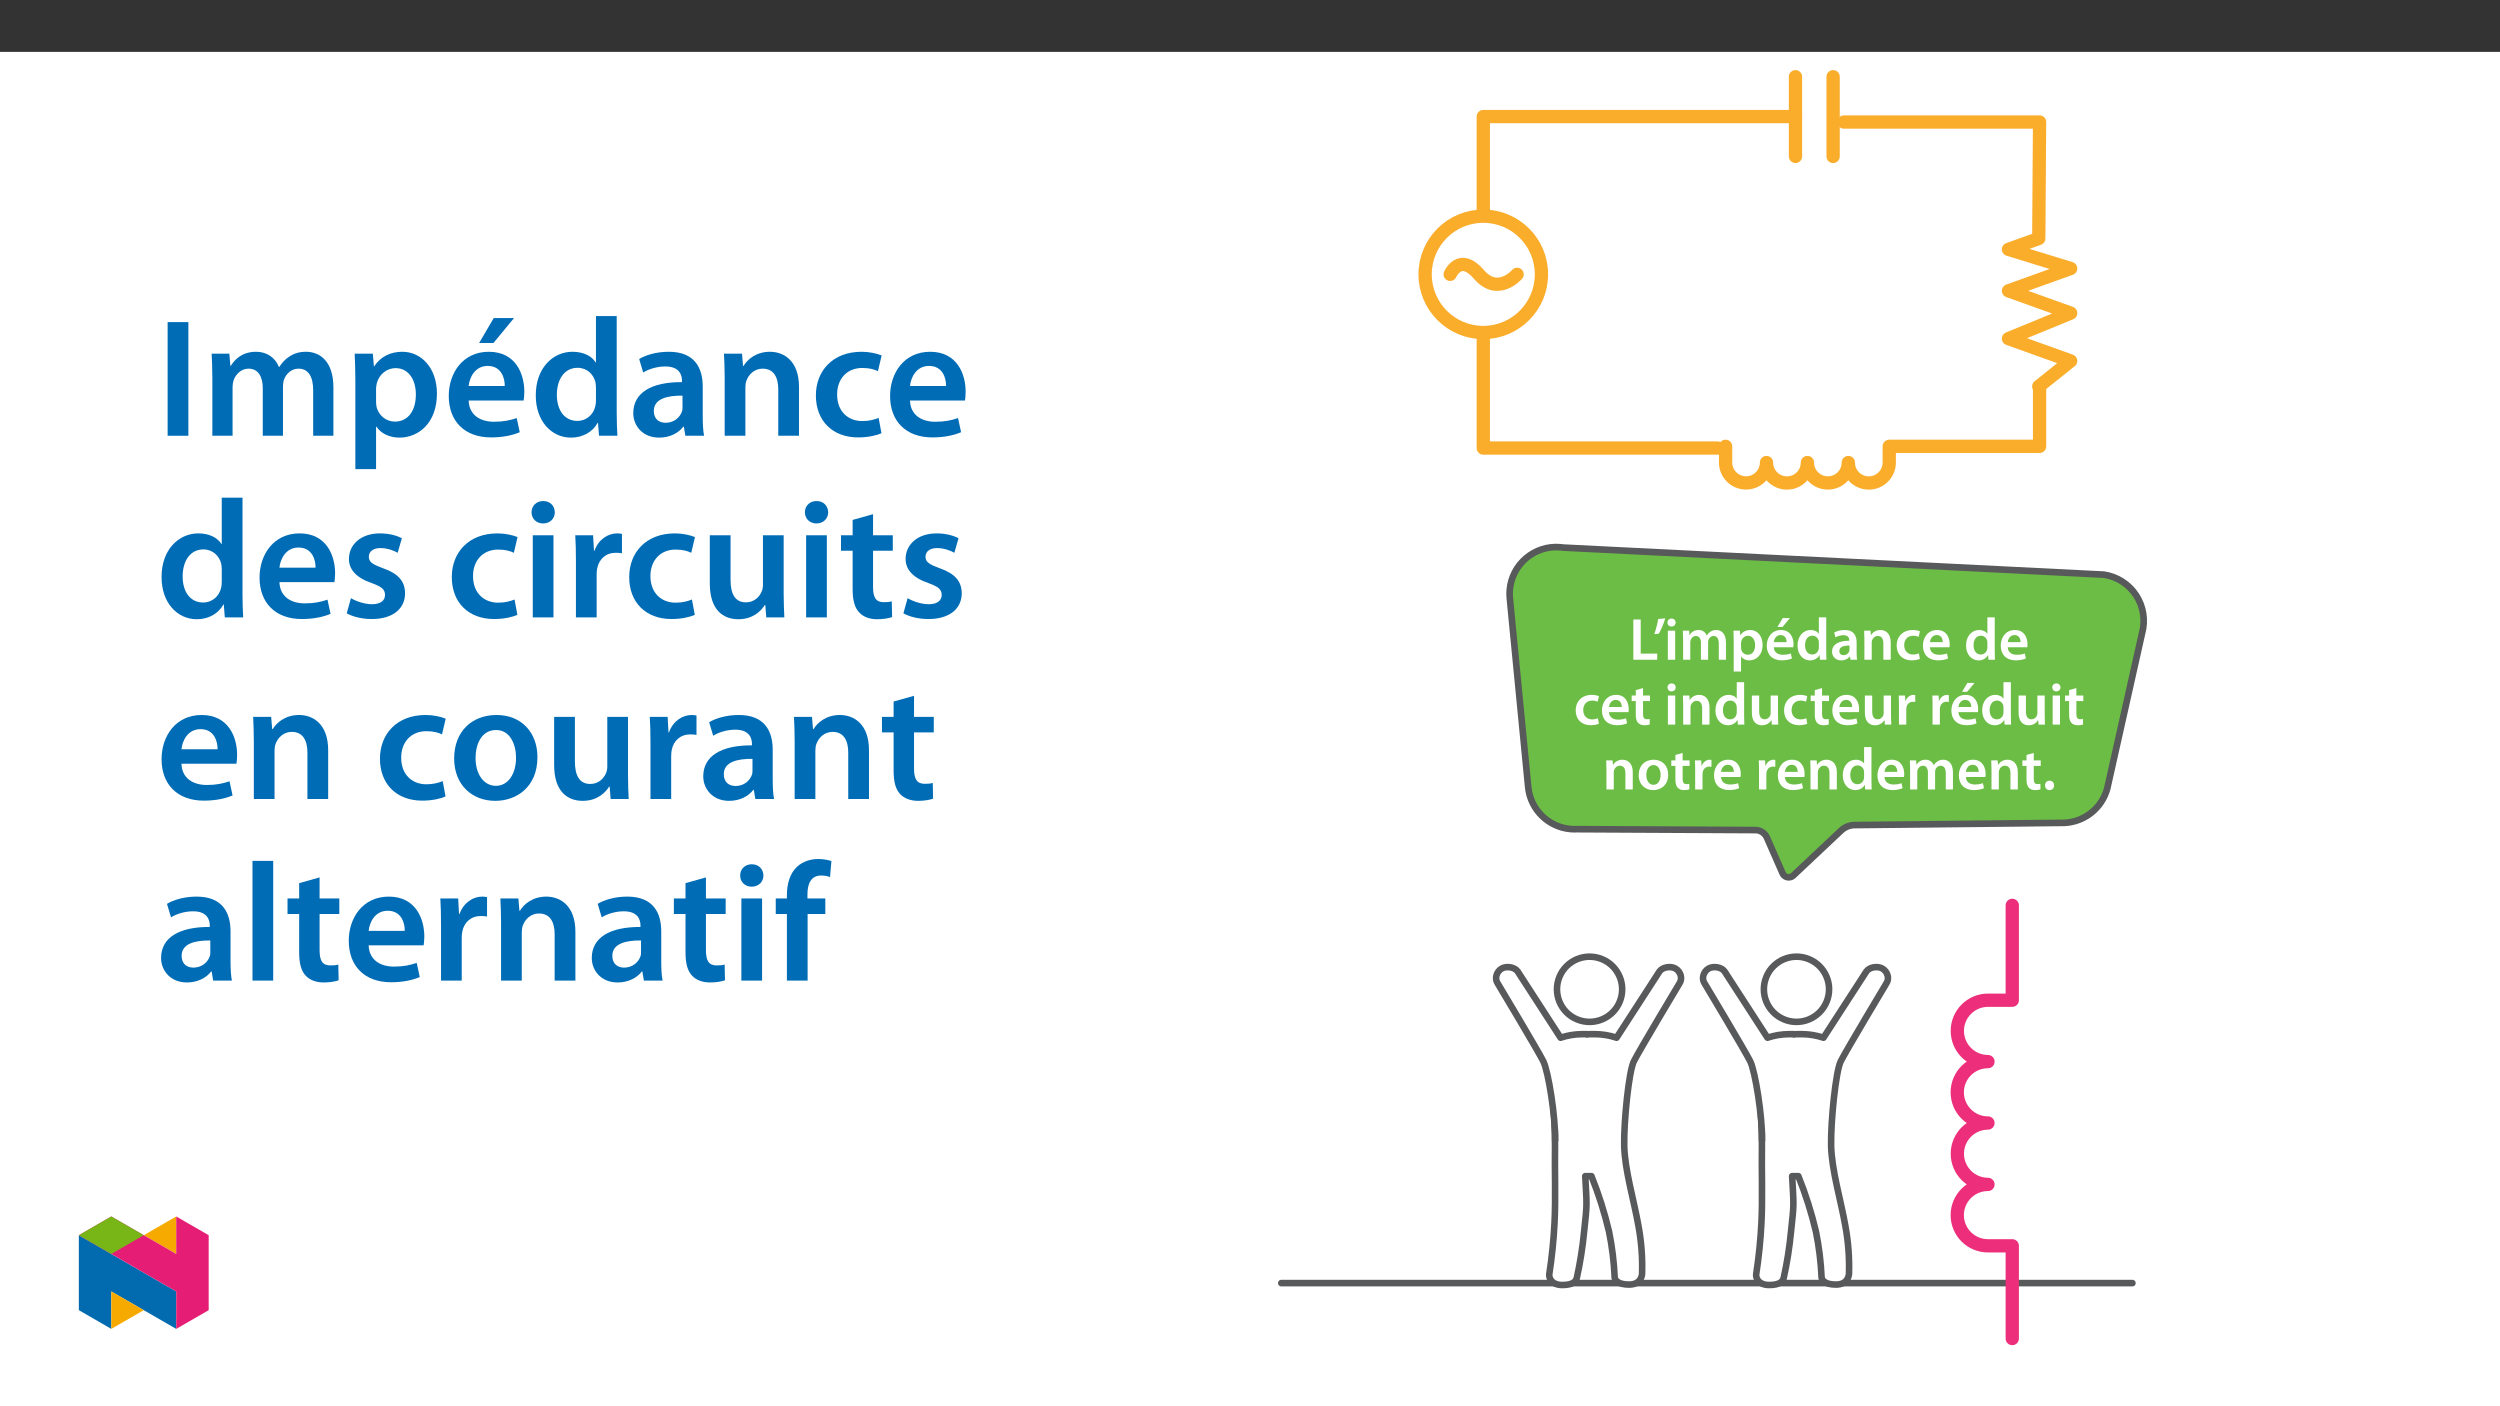 ﻿<?xml version="1.0" encoding="utf-8"?>
<svg xmlns="http://www.w3.org/2000/svg" xmlns:xlink="http://www.w3.org/1999/xlink" viewBox="0 0 960 540" version="1.1">
  <rect x="0" y="0" width="960" height="540" fill="#333333" stroke="none"/>
  <defs>
    <g>
      <symbol overflow="visible" id="glyph0-0">
        <path style="stroke:none;" d="M 0 0 L 11.453 0 L 11.453 -16.047 L 0 -16.047 Z M 5.734 -9.047 L 1.828 -14.906 L 9.625 -14.906 Z M 6.422 -8.016 L 10.312 -13.875 L 10.312 -2.172 Z M 1.828 -1.141 L 5.734 -6.984 L 9.625 -1.141 Z M 1.141 -13.875 L 5.047 -8.016 L 1.141 -2.172 Z M 1.141 -13.875 " />
      </symbol>
      <symbol overflow="visible" id="glyph0-1">
        <path style="stroke:none;" d="M 1.625 0 L 10.797 0 L 10.797 -2.359 L 4.453 -2.359 L 4.453 -15.453 L 1.625 -15.453 Z M 1.625 0 " />
      </symbol>
      <symbol overflow="visible" id="glyph0-2">
        <path style="stroke:none;" d="M 2.156 -15.656 C 1.875 -13.797 1.266 -11.531 0.672 -9.828 L 2.406 -10.016 C 3.25 -11.438 4.266 -13.781 4.875 -15.891 Z M 2.156 -15.656 " />
      </symbol>
      <symbol overflow="visible" id="glyph0-3">
        <path style="stroke:none;" d="M 4.328 0 L 4.328 -11.156 L 1.516 -11.156 L 1.516 0 Z M 2.938 -15.812 C 2 -15.812 1.359 -15.156 1.359 -14.281 C 1.359 -13.453 1.969 -12.766 2.906 -12.766 C 3.891 -12.766 4.516 -13.453 4.516 -14.281 C 4.5 -15.156 3.891 -15.812 2.938 -15.812 Z M 2.938 -15.812 " />
      </symbol>
      <symbol overflow="visible" id="glyph0-4">
        <path style="stroke:none;" d="M 1.516 0 L 4.266 0 L 4.266 -6.594 C 4.266 -6.922 4.312 -7.25 4.406 -7.547 C 4.672 -8.297 5.391 -9.125 6.438 -9.125 C 7.75 -9.125 8.359 -8.016 8.359 -6.469 L 8.359 0 L 11.109 0 L 11.109 -6.688 C 11.109 -7.016 11.156 -7.375 11.25 -7.641 C 11.547 -8.438 12.266 -9.125 13.219 -9.125 C 14.578 -9.125 15.219 -8.016 15.219 -6.172 L 15.219 0 L 17.969 0 L 17.969 -6.578 C 17.969 -10.156 16.094 -11.422 14.25 -11.422 C 13.312 -11.422 12.609 -11.188 11.969 -10.75 C 11.453 -10.422 11 -9.969 10.609 -9.359 L 10.562 -9.359 C 10.078 -10.594 8.938 -11.422 7.469 -11.422 C 5.562 -11.422 4.562 -10.391 4.031 -9.516 L 3.969 -9.516 L 3.828 -11.156 L 1.422 -11.156 C 1.469 -10.203 1.516 -9.125 1.516 -7.844 Z M 1.516 0 " />
      </symbol>
      <symbol overflow="visible" id="glyph0-5">
        <path style="stroke:none;" d="M 1.516 4.531 L 4.328 4.531 L 4.328 -1.234 L 4.375 -1.234 C 4.953 -0.344 6.125 0.25 7.516 0.25 C 10.062 0.25 12.609 -1.703 12.609 -5.734 C 12.609 -9.219 10.469 -11.422 7.906 -11.422 C 6.219 -11.422 4.906 -10.703 4.078 -9.438 L 4.031 -9.438 L 3.891 -11.156 L 1.422 -11.156 C 1.469 -10.109 1.516 -8.922 1.516 -7.453 Z M 4.328 -6.391 C 4.328 -6.625 4.375 -6.875 4.422 -7.109 C 4.719 -8.344 5.797 -9.188 6.969 -9.188 C 8.781 -9.188 9.734 -7.594 9.734 -5.609 C 9.734 -3.422 8.688 -1.922 6.906 -1.922 C 5.688 -1.922 4.703 -2.75 4.406 -3.891 C 4.359 -4.156 4.328 -4.406 4.328 -4.672 Z M 4.328 -6.391 " />
      </symbol>
      <symbol overflow="visible" id="glyph0-6">
        <path style="stroke:none;" d="M 10.984 -4.797 C 11.031 -5.047 11.078 -5.453 11.078 -5.984 C 11.078 -8.438 9.875 -11.422 6.25 -11.422 C 2.688 -11.422 0.797 -8.5 0.797 -5.406 C 0.797 -2 2.938 0.234 6.562 0.234 C 8.156 0.234 9.484 -0.062 10.453 -0.484 L 10.047 -2.406 C 9.172 -2.109 8.25 -1.906 6.938 -1.906 C 5.141 -1.906 3.578 -2.781 3.5 -4.797 Z M 3.5 -6.766 C 3.625 -7.906 4.359 -9.484 6.094 -9.484 C 7.984 -9.484 8.438 -7.797 8.406 -6.766 Z M 6.922 -16 L 4.922 -12.609 L 6.875 -12.609 L 9.672 -16 Z M 6.922 -16 " />
      </symbol>
      <symbol overflow="visible" id="glyph0-7">
        <path style="stroke:none;" d="M 8.984 -16.281 L 8.984 -9.969 L 8.938 -9.969 C 8.438 -10.797 7.328 -11.422 5.797 -11.422 C 3.125 -11.422 0.781 -9.188 0.797 -5.453 C 0.797 -2.016 2.906 0.25 5.594 0.25 C 7.203 0.25 8.547 -0.531 9.219 -1.766 L 9.266 -1.766 L 9.391 0 L 11.891 0 C 11.844 -0.75 11.812 -2 11.812 -3.141 L 11.812 -16.281 Z M 8.984 -4.844 C 8.984 -4.531 8.969 -4.266 8.891 -4.016 C 8.625 -2.797 7.609 -2.016 6.469 -2.016 C 4.672 -2.016 3.672 -3.5 3.672 -5.562 C 3.672 -7.641 4.672 -9.234 6.484 -9.234 C 7.766 -9.234 8.672 -8.344 8.922 -7.266 C 8.969 -7.031 8.984 -6.734 8.984 -6.516 Z M 8.984 -4.844 " />
      </symbol>
      <symbol overflow="visible" id="glyph0-8">
        <path style="stroke:none;" d="M 10.172 -6.688 C 10.172 -9.141 9.141 -11.422 5.562 -11.422 C 3.812 -11.422 2.359 -10.938 1.531 -10.422 L 2.078 -8.594 C 2.844 -9.078 3.984 -9.422 5.094 -9.422 C 7.062 -9.422 7.359 -8.203 7.359 -7.469 L 7.359 -7.297 C 3.234 -7.312 0.734 -5.875 0.734 -3.078 C 0.734 -1.375 2 0.25 4.234 0.25 C 5.703 0.25 6.875 -0.359 7.547 -1.234 L 7.609 -1.234 L 7.812 0 L 10.359 0 C 10.219 -0.688 10.172 -1.672 10.172 -2.688 Z M 7.422 -3.922 C 7.422 -3.719 7.422 -3.5 7.359 -3.297 C 7.078 -2.5 6.281 -1.766 5.141 -1.766 C 4.234 -1.766 3.531 -2.266 3.531 -3.375 C 3.531 -5.062 5.438 -5.484 7.422 -5.453 Z M 7.422 -3.922 " />
      </symbol>
      <symbol overflow="visible" id="glyph0-9">
        <path style="stroke:none;" d="M 1.516 0 L 4.328 0 L 4.328 -6.578 C 4.328 -6.906 4.375 -7.25 4.469 -7.469 C 4.766 -8.328 5.547 -9.125 6.672 -9.125 C 8.203 -9.125 8.797 -7.906 8.797 -6.297 L 8.797 0 L 11.625 0 L 11.625 -6.625 C 11.625 -10.156 9.609 -11.422 7.656 -11.422 C 5.797 -11.422 4.578 -10.359 4.078 -9.484 L 4.016 -9.484 L 3.875 -11.156 L 1.422 -11.156 C 1.469 -10.203 1.516 -9.125 1.516 -7.844 Z M 1.516 0 " />
      </symbol>
      <symbol overflow="visible" id="glyph0-10">
        <path style="stroke:none;" d="M 9.328 -2.438 C 8.781 -2.203 8.062 -2 7.109 -2 C 5.188 -2 3.688 -3.297 3.688 -5.594 C 3.672 -7.641 4.953 -9.219 7.109 -9.219 C 8.109 -9.219 8.781 -9.016 9.234 -8.781 L 9.734 -10.906 C 9.094 -11.188 8.047 -11.422 7.016 -11.422 C 3.094 -11.422 0.797 -8.828 0.797 -5.484 C 0.797 -2.016 3.078 0.234 6.562 0.234 C 7.953 0.234 9.125 -0.062 9.719 -0.344 Z M 9.328 -2.438 " />
      </symbol>
      <symbol overflow="visible" id="glyph0-11">
        <path style="stroke:none;" d="M 10.984 -4.797 C 11.031 -5.047 11.078 -5.453 11.078 -5.984 C 11.078 -8.438 9.875 -11.422 6.25 -11.422 C 2.688 -11.422 0.797 -8.5 0.797 -5.406 C 0.797 -2 2.938 0.234 6.562 0.234 C 8.156 0.234 9.484 -0.062 10.453 -0.484 L 10.047 -2.406 C 9.172 -2.109 8.25 -1.906 6.938 -1.906 C 5.141 -1.906 3.578 -2.781 3.5 -4.797 Z M 3.5 -6.766 C 3.625 -7.906 4.359 -9.484 6.094 -9.484 C 7.984 -9.484 8.438 -7.797 8.406 -6.766 Z M 3.5 -6.766 " />
      </symbol>
      <symbol overflow="visible" id="glyph0-12">
        <path style="stroke:none;" d="M 1.969 -13.25 L 1.969 -11.156 L 0.391 -11.156 L 0.391 -9.047 L 1.969 -9.047 L 1.969 -3.812 C 1.969 -2.344 2.25 -1.312 2.859 -0.672 C 3.391 -0.094 4.234 0.25 5.297 0.25 C 6.172 0.25 6.922 0.109 7.328 -0.047 L 7.297 -2.172 C 6.969 -2.078 6.688 -2.062 6.188 -2.062 C 5.109 -2.062 4.75 -2.75 4.75 -4.125 L 4.75 -9.047 L 7.422 -9.047 L 7.422 -11.156 L 4.75 -11.156 L 4.75 -14.031 Z M 1.969 -13.25 " />
      </symbol>
      <symbol overflow="visible" id="glyph0-13">
        <path style="stroke:none;" d="M 11.5 -11.156 L 8.688 -11.156 L 8.688 -4.422 C 8.688 -4.109 8.641 -3.781 8.531 -3.547 C 8.25 -2.812 7.516 -2.047 6.375 -2.047 C 4.875 -2.047 4.281 -3.234 4.281 -5.094 L 4.281 -11.156 L 1.469 -11.156 L 1.469 -4.609 C 1.469 -0.969 3.328 0.25 5.344 0.25 C 7.359 0.25 8.453 -0.891 8.938 -1.672 L 9.016 -1.672 L 9.141 0 L 11.594 0 C 11.547 -0.922 11.5 -2.016 11.5 -3.344 Z M 11.5 -11.156 " />
      </symbol>
      <symbol overflow="visible" id="glyph0-14">
        <path style="stroke:none;" d="M 1.516 0 L 4.328 0 L 4.328 -5.797 C 4.328 -6.094 4.359 -6.391 4.406 -6.641 C 4.656 -7.938 5.594 -8.781 6.922 -8.781 C 7.266 -8.781 7.516 -8.75 7.766 -8.703 L 7.766 -11.344 C 7.547 -11.391 7.375 -11.422 7.109 -11.422 C 5.891 -11.422 4.578 -10.609 4.031 -9.047 L 3.969 -9.047 L 3.844 -11.156 L 1.422 -11.156 C 1.484 -10.172 1.516 -9.078 1.516 -7.562 Z M 1.516 0 " />
      </symbol>
      <symbol overflow="visible" id="glyph0-15">
        <path style="stroke:none;" d="M 6.578 -11.422 C 3.203 -11.422 0.797 -9.172 0.797 -5.5 C 0.797 -1.906 3.25 0.25 6.391 0.25 C 9.234 0.25 12.125 -1.578 12.125 -5.688 C 12.125 -9.078 9.906 -11.422 6.578 -11.422 Z M 6.516 -9.375 C 8.438 -9.375 9.219 -7.359 9.219 -5.609 C 9.219 -3.344 8.094 -1.781 6.484 -1.781 C 4.797 -1.781 3.719 -3.422 3.719 -5.562 C 3.719 -7.422 4.516 -9.375 6.516 -9.375 Z M 6.516 -9.375 " />
      </symbol>
      <symbol overflow="visible" id="glyph0-16">
        <path style="stroke:none;" d="M 2.891 0.25 C 3.969 0.25 4.656 -0.531 4.656 -1.562 C 4.656 -2.641 3.938 -3.375 2.906 -3.375 C 1.906 -3.375 1.172 -2.609 1.172 -1.562 C 1.172 -0.531 1.875 0.25 2.891 0.25 Z M 2.891 0.25 " />
      </symbol>
      <symbol overflow="visible" id="glyph1-0">
        <path style="stroke:none;" d="M 0 0 L 32.375 0 L 32.375 -45.328 L 0 -45.328 Z M 16.188 -25.578 L 5.188 -42.094 L 27.188 -42.094 Z M 18.125 -22.656 L 29.141 -39.172 L 29.141 -6.156 Z M 5.188 -3.234 L 16.188 -19.75 L 27.188 -3.234 Z M 3.234 -39.172 L 14.25 -22.656 L 3.234 -6.156 Z M 3.234 -39.172 " />
      </symbol>
      <symbol overflow="visible" id="glyph1-1">
        <path style="stroke:none;" d="M 4.594 -43.641 L 4.594 0 L 12.562 0 L 12.562 -43.641 Z M 4.594 -43.641 " />
      </symbol>
      <symbol overflow="visible" id="glyph1-2">
        <path style="stroke:none;" d="M 4.281 0 L 12.047 0 L 12.047 -18.641 C 12.047 -19.547 12.172 -20.469 12.438 -21.297 C 13.203 -23.438 15.219 -25.766 18.188 -25.766 C 21.891 -25.766 23.641 -22.656 23.641 -18.266 L 23.641 0 L 31.406 0 L 31.406 -18.906 C 31.406 -19.812 31.531 -20.844 31.797 -21.562 C 32.641 -23.828 34.641 -25.766 37.359 -25.766 C 41.188 -25.766 43 -22.656 43 -17.422 L 43 0 L 50.766 0 L 50.766 -18.578 C 50.766 -28.688 45.453 -32.25 40.281 -32.25 C 37.625 -32.25 35.609 -31.594 33.797 -30.375 C 32.375 -29.469 31.078 -28.172 29.984 -26.422 L 29.844 -26.422 C 28.484 -29.922 25.25 -32.25 21.109 -32.25 C 15.734 -32.25 12.891 -29.328 11.391 -26.875 L 11.203 -26.875 L 10.812 -31.531 L 4.016 -31.531 C 4.141 -28.812 4.281 -25.766 4.281 -22.141 Z M 4.281 0 " />
      </symbol>
      <symbol overflow="visible" id="glyph1-3">
        <path style="stroke:none;" d="M 4.281 12.828 L 12.234 12.828 L 12.234 -3.5 L 12.375 -3.5 C 13.984 -0.969 17.281 0.719 21.234 0.719 C 28.422 0.719 35.609 -4.797 35.609 -16.188 C 35.609 -26.031 29.594 -32.25 22.344 -32.25 C 17.547 -32.25 13.859 -30.234 11.531 -26.672 L 11.391 -26.672 L 11 -31.531 L 4.016 -31.531 C 4.141 -28.562 4.281 -25.188 4.281 -21.047 Z M 12.234 -18.062 C 12.234 -18.719 12.375 -19.422 12.5 -20.078 C 13.344 -23.562 16.375 -25.969 19.688 -25.969 C 24.797 -25.969 27.516 -21.438 27.516 -15.859 C 27.516 -9.641 24.547 -5.438 19.484 -5.438 C 16.062 -5.438 13.281 -7.766 12.438 -11 C 12.297 -11.719 12.234 -12.438 12.234 -13.203 Z M 12.234 -18.062 " />
      </symbol>
      <symbol overflow="visible" id="glyph1-4">
        <path style="stroke:none;" d="M 31.016 -13.531 C 31.141 -14.25 31.281 -15.406 31.281 -16.906 C 31.281 -23.828 27.906 -32.25 17.672 -32.25 C 7.578 -32.25 2.266 -24.016 2.266 -15.281 C 2.266 -5.641 8.281 0.641 18.516 0.641 C 23.047 0.641 26.812 -0.188 29.531 -1.359 L 28.359 -6.797 C 25.906 -5.953 23.312 -5.375 19.625 -5.375 C 14.5 -5.375 10.094 -7.828 9.906 -13.531 Z M 9.906 -19.094 C 10.234 -22.344 12.297 -26.812 17.219 -26.812 C 22.531 -26.812 23.828 -22.016 23.766 -19.094 Z M 19.547 -45.203 L 13.922 -35.609 L 19.422 -35.609 L 27.328 -45.203 Z M 19.547 -45.203 " />
      </symbol>
      <symbol overflow="visible" id="glyph1-5">
        <path style="stroke:none;" d="M 25.375 -45.969 L 25.375 -28.172 L 25.25 -28.172 C 23.828 -30.5 20.719 -32.25 16.375 -32.25 C 8.812 -32.25 2.203 -25.969 2.266 -15.406 C 2.266 -5.703 8.219 0.719 15.797 0.719 C 20.328 0.719 24.156 -1.484 26.031 -4.984 L 26.156 -4.984 L 26.547 0 L 33.609 0 C 33.469 -2.141 33.344 -5.641 33.344 -8.875 L 33.344 -45.969 Z M 25.375 -13.656 C 25.375 -12.828 25.312 -12.047 25.125 -11.328 C 24.344 -7.906 21.5 -5.703 18.266 -5.703 C 13.203 -5.703 10.359 -9.906 10.359 -15.734 C 10.359 -21.562 13.203 -26.094 18.328 -26.094 C 21.953 -26.094 24.469 -23.562 25.188 -20.531 C 25.312 -19.875 25.375 -19.031 25.375 -18.391 Z M 25.375 -13.656 " />
      </symbol>
      <symbol overflow="visible" id="glyph1-6">
        <path style="stroke:none;" d="M 28.75 -18.906 C 28.75 -25.828 25.828 -32.25 15.734 -32.25 C 10.75 -32.25 6.672 -30.891 4.344 -29.469 L 5.891 -24.281 C 8.031 -25.641 11.266 -26.609 14.375 -26.609 C 19.938 -26.609 20.781 -23.188 20.781 -21.109 L 20.781 -20.594 C 9.125 -20.656 2.078 -16.578 2.078 -8.672 C 2.078 -3.891 5.641 0.719 11.984 0.719 C 16.125 0.719 19.422 -1.031 21.297 -3.5 L 21.5 -3.5 L 22.078 0 L 29.266 0 C 28.875 -1.938 28.75 -4.734 28.75 -7.578 Z M 20.984 -11.078 C 20.984 -10.484 20.984 -9.906 20.781 -9.328 C 20 -7.062 17.734 -4.984 14.5 -4.984 C 11.984 -4.984 9.969 -6.406 9.969 -9.516 C 9.969 -14.312 15.344 -15.469 20.984 -15.406 Z M 20.984 -11.078 " />
      </symbol>
      <symbol overflow="visible" id="glyph1-7">
        <path style="stroke:none;" d="M 4.281 0 L 12.234 0 L 12.234 -18.578 C 12.234 -19.484 12.375 -20.469 12.625 -21.109 C 13.469 -23.5 15.672 -25.766 18.844 -25.766 C 23.188 -25.766 24.859 -22.344 24.859 -17.812 L 24.859 0 L 32.828 0 L 32.828 -18.719 C 32.828 -28.688 27.125 -32.25 21.625 -32.25 C 16.375 -32.25 12.953 -29.266 11.531 -26.812 L 11.328 -26.812 L 10.938 -31.531 L 4.016 -31.531 C 4.141 -28.812 4.281 -25.766 4.281 -22.141 Z M 4.281 0 " />
      </symbol>
      <symbol overflow="visible" id="glyph1-8">
        <path style="stroke:none;" d="M 26.359 -6.859 C 24.797 -6.219 22.797 -5.641 20.078 -5.641 C 14.641 -5.641 10.422 -9.328 10.422 -15.797 C 10.359 -21.562 13.984 -26.031 20.078 -26.031 C 22.922 -26.031 24.797 -25.453 26.094 -24.797 L 27.516 -30.828 C 25.703 -31.594 22.734 -32.25 19.812 -32.25 C 8.734 -32.25 2.266 -24.922 2.266 -15.469 C 2.266 -5.703 8.672 0.641 18.516 0.641 C 22.469 0.641 25.766 -0.188 27.453 -0.969 Z M 26.359 -6.859 " />
      </symbol>
      <symbol overflow="visible" id="glyph1-9">
        <path style="stroke:none;" d="M 31.016 -13.531 C 31.141 -14.25 31.281 -15.406 31.281 -16.906 C 31.281 -23.828 27.906 -32.25 17.672 -32.25 C 7.578 -32.25 2.266 -24.016 2.266 -15.281 C 2.266 -5.641 8.281 0.641 18.516 0.641 C 23.047 0.641 26.812 -0.188 29.531 -1.359 L 28.359 -6.797 C 25.906 -5.953 23.312 -5.375 19.625 -5.375 C 14.5 -5.375 10.094 -7.828 9.906 -13.531 Z M 9.906 -19.094 C 10.234 -22.344 12.297 -26.812 17.219 -26.812 C 22.531 -26.812 23.828 -22.016 23.766 -19.094 Z M 9.906 -19.094 " />
      </symbol>
      <symbol overflow="visible" id="glyph1-10">
        <path style="stroke:none;" d="M 2.328 -1.547 C 4.656 -0.266 8.094 0.641 11.906 0.641 C 20.266 0.641 24.734 -3.5 24.734 -9.266 C 24.672 -13.922 22.078 -16.828 16.312 -18.844 C 12.297 -20.328 10.812 -21.234 10.812 -23.25 C 10.812 -25.188 12.375 -26.609 15.219 -26.609 C 18 -26.609 20.594 -25.578 21.891 -24.797 L 23.5 -30.375 C 21.625 -31.406 18.578 -32.25 15.094 -32.25 C 7.766 -32.25 3.172 -27.969 3.172 -22.406 C 3.172 -18.641 5.703 -15.281 11.844 -13.203 C 15.734 -11.781 17.031 -10.75 17.031 -8.609 C 17.031 -6.547 15.469 -5.047 11.984 -5.047 C 9.125 -5.047 5.703 -6.281 3.953 -7.375 Z M 2.328 -1.547 " />
      </symbol>
      <symbol overflow="visible" id="glyph1-11">
        <path style="stroke:none;" d="M 12.234 0 L 12.234 -31.531 L 4.281 -31.531 L 4.281 0 Z M 8.281 -44.672 C 5.641 -44.672 3.812 -42.797 3.812 -40.344 C 3.812 -38.016 5.562 -36.062 8.219 -36.062 C 11 -36.062 12.75 -38.016 12.75 -40.344 C 12.688 -42.797 11 -44.672 8.281 -44.672 Z M 8.281 -44.672 " />
      </symbol>
      <symbol overflow="visible" id="glyph1-12">
        <path style="stroke:none;" d="M 4.281 0 L 12.234 0 L 12.234 -16.375 C 12.234 -17.219 12.297 -18.062 12.438 -18.781 C 13.141 -22.406 15.797 -24.797 19.547 -24.797 C 20.531 -24.797 21.234 -24.734 21.953 -24.609 L 21.953 -32.047 C 21.297 -32.188 20.844 -32.25 20.078 -32.25 C 16.641 -32.25 12.953 -29.984 11.391 -25.578 L 11.203 -25.578 L 10.875 -31.531 L 4.016 -31.531 C 4.203 -28.75 4.281 -25.641 4.281 -21.375 Z M 4.281 0 " />
      </symbol>
      <symbol overflow="visible" id="glyph1-13">
        <path style="stroke:none;" d="M 32.5 -31.531 L 24.547 -31.531 L 24.547 -12.5 C 24.547 -11.594 24.406 -10.688 24.094 -10.031 C 23.312 -7.969 21.234 -5.766 18 -5.766 C 13.797 -5.766 12.109 -9.125 12.109 -14.375 L 12.109 -31.531 L 4.141 -31.531 L 4.141 -13.016 C 4.141 -2.719 9.391 0.719 15.094 0.719 C 20.781 0.719 23.891 -2.531 25.25 -4.734 L 25.453 -4.734 L 25.828 0 L 32.766 0 C 32.641 -2.594 32.5 -5.703 32.5 -9.453 Z M 32.5 -31.531 " />
      </symbol>
      <symbol overflow="visible" id="glyph1-14">
        <path style="stroke:none;" d="M 5.562 -37.422 L 5.562 -31.531 L 1.094 -31.531 L 1.094 -25.578 L 5.562 -25.578 L 5.562 -10.75 C 5.562 -6.609 6.344 -3.688 8.094 -1.875 C 9.578 -0.266 11.984 0.719 14.953 0.719 C 17.422 0.719 19.547 0.328 20.719 -0.125 L 20.594 -6.156 C 19.688 -5.891 18.906 -5.828 17.484 -5.828 C 14.438 -5.828 13.406 -7.766 13.406 -11.656 L 13.406 -25.578 L 20.984 -25.578 L 20.984 -31.531 L 13.406 -31.531 L 13.406 -39.625 Z M 5.562 -37.422 " />
      </symbol>
      <symbol overflow="visible" id="glyph1-15">
        <path style="stroke:none;" d="M 18.578 -32.25 C 9.062 -32.25 2.266 -25.906 2.266 -15.547 C 2.266 -5.375 9.188 0.719 18.062 0.719 C 26.094 0.719 34.25 -4.469 34.25 -16.062 C 34.25 -25.641 27.969 -32.25 18.578 -32.25 Z M 18.391 -26.484 C 23.828 -26.484 26.031 -20.781 26.031 -15.859 C 26.031 -9.453 22.859 -5.047 18.328 -5.047 C 13.531 -5.047 10.484 -9.641 10.484 -15.734 C 10.484 -20.984 12.75 -26.484 18.391 -26.484 Z M 18.391 -26.484 " />
      </symbol>
      <symbol overflow="visible" id="glyph1-16">
        <path style="stroke:none;" d="M 4.281 0 L 12.234 0 L 12.234 -45.969 L 4.281 -45.969 Z M 4.281 0 " />
      </symbol>
      <symbol overflow="visible" id="glyph1-17">
        <path style="stroke:none;" d="M 13.141 0 L 13.141 -25.578 L 19.938 -25.578 L 19.938 -31.531 L 13.078 -31.531 L 13.078 -33.156 C 13.078 -37.031 14.375 -40.344 18.328 -40.344 C 19.812 -40.344 20.844 -40.078 21.75 -39.75 L 22.281 -45.906 C 21.047 -46.297 19.359 -46.688 17.219 -46.688 C 14.438 -46.688 11.328 -45.844 9 -43.641 C 6.281 -41.047 5.188 -36.969 5.188 -32.891 L 5.188 -31.531 L 0.906 -31.531 L 0.906 -25.578 L 5.188 -25.578 L 5.188 0 Z M 13.141 0 " />
      </symbol>
    </g>
    <clipPath id="clip1">
      <path d="M 490.754 491 L 821 491 L 821 494 L 490.754 494 Z M 490.754 491 " />
    </clipPath>
    <clipPath id="clip2">
      <path d="M 543 174 L 824.465 174 L 824.465 373 L 543 373 Z M 543 174 " />
    </clipPath>
    <clipPath id="clip3">
      <path d="M 749 345 L 776 345 L 776 516.547 L 749 516.547 Z M 749 345 " />
    </clipPath>
    <clipPath id="clip4">
      <path d="M 30.277 474 L 68 474 L 68 510.301 L 30.277 510.301 Z M 30.277 474 " />
    </clipPath>
    <clipPath id="clip5">
      <path d="M 42 495 L 56 495 L 56 510.301 L 42 510.301 Z M 42 495 " />
    </clipPath>
    <clipPath id="clip6">
      <path d="M 55 467.125 L 68 467.125 L 68 482 L 55 482 Z M 55 467.125 " />
    </clipPath>
    <clipPath id="clip7">
      <path d="M 30.277 467.125 L 80.133 467.125 L 80.133 510.301 L 30.277 510.301 Z M 30.277 467.125 " />
    </clipPath>
    <clipPath id="clip8">
      <path d="M 30.277 467.125 L 56 467.125 L 56 482 L 30.277 482 Z M 30.277 467.125 " />
    </clipPath>
  </defs>
  <g id="surface1">
    <path style=" stroke:none;fill-rule:nonzero;fill:rgb(100%,100%,100%);fill-opacity:1;" d="M 0 559.926 L 960 559.926 L 960 19.926 L 0 19.926 Z M 0 559.926 " />
    <path style="fill:none;stroke-width:6;stroke-linecap:round;stroke-linejoin:round;stroke:rgb(98%,67.499%,16.899%);stroke-opacity:1;stroke-miterlimit:4;" d="M -0.001 0 L 14.401 11.521 L -13.678 21.599 L 14.401 33.121 L -13.678 43.199 L 14.401 53.281 L -13.678 61.921 L -0.001 66.838 L 0.362 119.458 L -88.053 119.458 " transform="matrix(0.85,0,0,-0.85,782.888,148.391)" />
    <path style="fill:none;stroke-width:6;stroke-linecap:round;stroke-linejoin:round;stroke:rgb(98%,67.499%,16.899%);stroke-opacity:1;stroke-miterlimit:4;" d="M 0 0.002 L -105.841 0.002 L -105.841 149.758 L 35.198 149.758 " transform="matrix(0.85,0,0,-0.85,659.547,172.056)" />
    <path style="fill:none;stroke-width:6;stroke-linecap:round;stroke-linejoin:round;stroke:rgb(98%,67.499%,16.899%);stroke-opacity:1;stroke-miterlimit:4;" d="M -0.002 0.002 L -0.002 36 " transform="matrix(0.85,0,0,-0.85,689.467,60.061)" />
    <path style="fill:none;stroke-width:6;stroke-linecap:round;stroke-linejoin:round;stroke:rgb(98%,67.499%,16.899%);stroke-opacity:1;stroke-miterlimit:4;" d="M 0.001 0.002 L 0.001 36 " transform="matrix(0.85,0,0,-0.85,703.917,60.061)" />
    <path style=" stroke:none;fill-rule:nonzero;fill:rgb(100%,100%,100%);fill-opacity:1;" d="M 569.582 83.012 C 581.918 83.012 591.918 93.012 591.918 105.348 C 591.918 117.684 581.918 127.688 569.582 127.688 C 557.246 127.688 547.246 117.684 547.246 105.348 C 547.246 93.012 557.246 83.012 569.582 83.012 " />
    <path style="fill:none;stroke-width:6;stroke-linecap:round;stroke-linejoin:round;stroke:rgb(98%,67.499%,16.899%);stroke-opacity:1;stroke-miterlimit:4;" d="M -0.001 -0.001 C 14.512 -0.001 26.277 -11.766 26.277 -26.279 C 26.277 -40.792 14.512 -52.561 -0.001 -52.561 C -14.514 -52.561 -26.278 -40.792 -26.278 -26.279 C -26.278 -11.766 -14.514 -0.001 -0.001 -0.001 Z M -0.001 -0.001 " transform="matrix(0.85,0,0,-0.85,569.583,83.011)" />
    <path style="fill:none;stroke-width:6;stroke-linecap:round;stroke-linejoin:round;stroke:rgb(98%,67.499%,16.899%);stroke-opacity:1;stroke-miterlimit:4;" d="M 0.002 0.001 C 0.002 0.001 4.321 10.079 12.961 0.001 C 21.601 -10.082 30.24 0.001 30.24 0.001 " transform="matrix(0.85,0,0,-0.85,556.866,105.348)" />
    <path style="fill:none;stroke-width:6;stroke-linecap:round;stroke-linejoin:round;stroke:rgb(98%,67.499%,16.899%);stroke-opacity:1;stroke-miterlimit:4;" d="M 0.001 -0 L 0.001 -27.059 L -67.912 -27.059 L -67.912 -34.38 C -67.912 -39.486 -72.053 -43.622 -77.154 -43.622 C -82.26 -43.622 -86.396 -39.486 -86.396 -34.38 C -86.405 -39.486 -90.55 -43.612 -95.656 -43.603 C -100.748 -43.599 -104.87 -39.472 -104.879 -34.38 C -104.879 -39.486 -109.02 -43.622 -114.121 -43.622 C -119.227 -43.622 -123.363 -39.486 -123.363 -34.38 C -123.376 -39.486 -127.526 -43.608 -132.632 -43.594 C -137.715 -43.576 -141.828 -39.463 -141.846 -34.38 L -141.846 -27.059 " transform="matrix(0.85,0,0,-0.85,783.194,148.39)" />
    <g clip-path="url(#clip1)" clip-rule="nonzero">
      <path style="fill:none;stroke-width:3;stroke-linecap:round;stroke-linejoin:round;stroke:rgb(34.499%,34.9%,35.699%);stroke-opacity:1;stroke-miterlimit:4;" d="M 0.002 0 L 384.478 0 " transform="matrix(0.85,0,0,-0.85,492.029,492.711)" />
    </g>
    <path style=" stroke:none;fill-rule:nonzero;fill:rgb(42.4%,74.1%,27.1%);fill-opacity:1;" d="M 820.293 228.633 C 817.496 224.332 812.996 221.434 807.922 220.664 L 600.312 210.277 C 599.914 210.215 599.508 210.168 599.109 210.133 C 589.23 209.32 580.562 216.672 579.75 226.547 C 579.66 227.641 579.672 228.742 579.781 229.832 L 586.828 302.285 C 587.695 310.867 594.547 317.617 603.137 318.355 C 603.949 318.426 604.766 318.438 605.582 318.398 L 673.809 318.746 C 675.816 318.645 677.68 319.797 678.488 321.637 L 684.516 335.355 C 685.086 336.656 686.605 337.246 687.902 336.676 C 688.172 336.559 688.418 336.395 688.633 336.191 L 706.98 318.93 C 708.324 317.668 710.066 316.926 711.906 316.832 L 792.777 315.977 C 800.512 315.598 807.129 310.289 809.176 302.82 L 822.543 243.176 C 823.906 238.23 823.086 232.938 820.293 228.633 " />
    <g clip-path="url(#clip2)" clip-rule="nonzero">
      <path style="fill:none;stroke-width:3;stroke-linecap:butt;stroke-linejoin:miter;stroke:rgb(34.499%,34.9%,35.699%);stroke-opacity:1;stroke-miterlimit:10;" d="M -0.001 0.001 C -3.291 5.061 -8.585 8.471 -14.555 9.376 L -258.801 21.596 C -259.27 21.67 -259.748 21.725 -260.217 21.766 C -271.839 22.722 -282.037 14.073 -282.993 2.455 C -283.098 1.169 -283.084 -0.127 -282.956 -1.409 L -274.665 -86.648 C -273.645 -96.745 -265.584 -104.686 -255.479 -105.555 C -254.523 -105.637 -253.562 -105.651 -252.602 -105.605 L -172.335 -106.014 C -169.973 -105.895 -167.781 -107.25 -166.83 -109.415 L -159.739 -125.555 C -159.068 -127.085 -157.28 -127.779 -155.754 -127.108 C -155.437 -126.97 -155.148 -126.777 -154.895 -126.538 L -133.31 -106.23 C -131.729 -104.746 -129.679 -103.873 -127.515 -103.762 L -32.372 -102.756 C -23.273 -102.31 -15.488 -96.065 -13.08 -87.278 L 2.646 -17.108 C 4.25 -11.29 3.285 -5.063 -0.001 0.001 Z M -0.001 0.001 " transform="matrix(0.85,0,0,-0.85,820.294,228.634)" />
    </g>
    <g clip-path="url(#clip3)" clip-rule="nonzero">
      <path style="fill:none;stroke-width:6;stroke-linecap:round;stroke-linejoin:round;stroke:rgb(92.899%,17.999%,47.8%);stroke-opacity:1;stroke-miterlimit:4;" d="M -0 -0.002 L -0 41.891 L -10.984 41.891 C -18.644 41.891 -24.853 48.1 -24.853 55.761 C -24.853 63.422 -18.644 69.63 -10.984 69.63 C -18.644 69.653 -24.835 75.88 -24.812 83.541 C -24.789 91.165 -18.612 97.342 -10.984 97.365 C -18.644 97.365 -24.853 103.578 -24.853 111.234 C -24.853 118.895 -18.644 125.104 -10.984 125.104 C -18.644 125.127 -24.839 131.349 -24.816 139.01 C -24.798 146.643 -18.617 152.82 -10.984 152.843 L -0 152.843 L -0 195.683 " transform="matrix(0.85,0,0,-0.85,772.711,513.998)" />
    </g>
    <path style=" stroke:none;fill-rule:nonzero;fill:rgb(100%,100%,100%);fill-opacity:1;" d="M 678.285 375.094 C 680.93 368.707 688.254 365.676 694.641 368.32 C 701.027 370.965 704.059 378.289 701.414 384.676 C 698.77 391.062 691.445 394.094 685.062 391.449 C 678.676 388.805 675.641 381.48 678.285 375.094 " />
    <path style="fill:none;stroke-width:2.969;stroke-linecap:round;stroke-linejoin:round;stroke:rgb(34.499%,34.9%,35.699%);stroke-opacity:1;stroke-miterlimit:4;" d="M -0.001 0 C 3.11 7.514 11.727 11.08 19.24 7.969 C 26.754 4.858 30.32 -3.759 27.209 -11.273 C 24.098 -18.787 15.481 -22.353 7.972 -19.242 C 0.458 -16.13 -3.113 -7.514 -0.001 0 Z M -0.001 0 " transform="matrix(0.85,0,0,-0.85,678.286,375.094)" />
    <path style="fill-rule:nonzero;fill:rgb(100%,100%,100%);fill-opacity:1;stroke-width:2.969;stroke-linecap:round;stroke-linejoin:round;stroke:rgb(34.499%,34.9%,35.699%);stroke-opacity:1;stroke-miterlimit:4;" d="M -0 -0.002 C 8.304 7.002 21.397 6.997 21.397 6.997 C 21.397 6.997 22.334 7.011 23.644 7.002 L 23.644 6.993 C 26.925 6.974 30.184 6.432 33.29 5.389 L 52.675 35.329 C 54.053 37.328 57.789 37.866 59.885 36.648 C 62.334 35.228 63.134 32.016 61.755 30.017 C 61.755 30.017 43.396 -0.608 41.094 -5.259 C 38.791 -9.905 36.549 -32.612 36.737 -43.205 C 36.939 -54.299 41.176 -68.168 43.166 -79.583 C 44.494 -86.753 45.05 -94.041 44.816 -101.325 C 44.678 -102.359 44.131 -106.132 38.906 -106.132 C 33.681 -106.132 32.638 -103.977 32.44 -103.012 C 32.137 -95.999 31.277 -89.023 29.871 -82.148 C 27.858 -73.623 25.211 -65.268 21.944 -57.143 L 19.136 -57.143 C 19.931 -71.583 19.963 -69.478 18.63 -82.143 C 17.95 -89.294 16.824 -96.399 15.262 -103.412 C 14.908 -104.326 14.026 -106.33 8.8 -106.33 C 3.575 -106.33 2.684 -102.805 2.895 -101.426 C 4.081 -93.715 4.871 -85.953 5.262 -78.159 C 5.822 -66.969 5.294 -53.71 5.482 -43.232 C 5.505 -35.64 5.101 -28.053 4.26 -20.512 " transform="matrix(0.85,0,0,-0.85,671.918,403.065)" />
    <path style="fill-rule:nonzero;fill:rgb(100%,100%,100%);fill-opacity:1;stroke-width:2.969;stroke-linecap:round;stroke-linejoin:round;stroke:rgb(34.499%,34.9%,35.699%);stroke-opacity:1;stroke-miterlimit:4;" d="M 0.001 -0.001 C 0.001 -0.001 -0.937 0.013 -2.251 0.004 L -2.251 -0.005 C -5.528 -0.024 -8.786 -0.566 -11.897 -1.609 L -31.277 28.331 C -32.656 30.33 -36.392 30.868 -38.492 29.65 C -40.937 28.23 -41.736 25.018 -40.358 23.019 C -40.358 23.019 -22.003 -7.606 -19.696 -12.257 C -17.398 -16.903 -14.172 -37.39 -14.365 -47.983 " transform="matrix(0.85,0,0,-0.85,688.828,397.117)" />
    <path style=" stroke:none;fill-rule:nonzero;fill:rgb(100%,100%,100%);fill-opacity:1;" d="M 598.836 375.094 C 601.48 368.707 608.801 365.676 615.191 368.32 C 621.578 370.965 624.609 378.289 621.965 384.676 C 619.316 391.062 611.996 394.094 605.609 391.449 C 599.223 388.805 596.191 381.48 598.836 375.094 " />
    <path style="fill:none;stroke-width:2.969;stroke-linecap:round;stroke-linejoin:round;stroke:rgb(34.499%,34.9%,35.699%);stroke-opacity:1;stroke-miterlimit:4;" d="M 0.001 0.001 C 3.112 7.515 11.724 11.081 19.242 7.97 C 26.756 4.859 30.322 -3.758 27.211 -11.272 C 24.095 -18.786 15.483 -22.352 7.969 -19.241 C 0.455 -16.129 -3.111 -7.513 0.001 0.001 Z M 0.001 0.001 " transform="matrix(0.85,0,0,-0.85,598.835,375.095)" />
    <path style="fill-rule:nonzero;fill:rgb(100%,100%,100%);fill-opacity:1;stroke-width:2.969;stroke-linecap:round;stroke-linejoin:round;stroke:rgb(34.499%,34.9%,35.699%);stroke-opacity:1;stroke-miterlimit:4;" d="M 0.002 -0.002 C 8.302 7.002 21.394 6.997 21.394 6.997 C 21.394 6.997 22.332 7.011 23.646 7.002 L 23.646 6.993 C 26.927 6.974 30.181 6.432 33.292 5.389 L 52.672 35.329 C 54.051 37.328 57.787 37.866 59.887 36.648 C 62.336 35.228 63.136 32.016 61.757 30.017 C 61.757 30.017 43.398 -0.608 41.096 -5.259 C 38.793 -9.905 36.546 -32.612 36.739 -43.205 C 36.937 -54.299 41.178 -68.168 43.168 -79.583 C 44.496 -86.753 45.048 -94.041 44.813 -101.325 C 44.68 -102.359 44.129 -106.132 38.904 -106.132 C 33.678 -106.132 32.635 -103.977 32.438 -103.012 C 32.134 -95.999 31.275 -89.023 29.869 -82.148 C 27.856 -73.628 25.209 -65.268 21.941 -57.143 L 19.138 -57.143 C 19.933 -71.583 19.961 -69.478 18.632 -82.143 C 17.952 -89.294 16.826 -96.399 15.259 -103.412 C 14.91 -104.326 14.023 -106.33 8.798 -106.33 C 3.573 -106.33 2.686 -102.805 2.893 -101.426 C 4.078 -93.715 4.869 -85.953 5.264 -78.159 C 5.82 -66.969 5.291 -53.71 5.48 -43.232 C 5.507 -35.64 5.098 -28.053 4.257 -20.512 " transform="matrix(0.85,0,0,-0.85,592.467,403.065)" />
    <path style="fill-rule:nonzero;fill:rgb(100%,100%,100%);fill-opacity:1;stroke-width:2.969;stroke-linecap:round;stroke-linejoin:round;stroke:rgb(34.499%,34.9%,35.699%);stroke-opacity:1;stroke-miterlimit:4;" d="M -0.001 -0.001 C -0.001 -0.001 -0.938 0.013 -2.248 0.004 L -2.248 -0.005 C -5.529 -0.024 -8.783 -0.566 -11.894 -1.609 L -31.279 28.331 C -32.653 30.33 -36.393 30.868 -38.489 29.65 C -40.938 28.23 -41.738 25.018 -40.359 23.019 C -40.359 23.019 -22 -7.606 -19.698 -12.257 C -17.395 -16.903 -14.174 -37.39 -14.362 -47.983 " transform="matrix(0.85,0,0,-0.85,609.376,397.117)" />
    <g style="fill:rgb(100%,100%,100%);fill-opacity:1;">
      <use xlink:href="#glyph0-1" x="625.576" y="253.343" />
    </g>
    <g style="fill:rgb(100%,100%,100%);fill-opacity:1;">
      <use xlink:href="#glyph0-2" x="634.581" y="253.343" />
    </g>
    <g style="fill:rgb(100%,100%,100%);fill-opacity:1;">
      <use xlink:href="#glyph0-3" x="638.935" y="253.343" />
      <use xlink:href="#glyph0-4" x="644.801" y="253.343" />
      <use xlink:href="#glyph0-5" x="664.232" y="253.343" />
      <use xlink:href="#glyph0-6" x="677.637" y="253.343" />
      <use xlink:href="#glyph0-7" x="689.46" y="253.343" />
      <use xlink:href="#glyph0-8" x="702.774" y="253.343" />
      <use xlink:href="#glyph0-9" x="714.414" y="253.343" />
      <use xlink:href="#glyph0-10" x="727.521" y="253.343" />
    </g>
    <g style="fill:rgb(100%,100%,100%);fill-opacity:1;">
      <use xlink:href="#glyph0-11" x="737.603" y="253.343" />
    </g>
    <g style="fill:rgb(100%,100%,100%);fill-opacity:1;">
      <use xlink:href="#glyph0-7" x="754.17" y="253.343" />
      <use xlink:href="#glyph0-11" x="767.483" y="253.343" />
    </g>
    <g style="fill:rgb(100%,100%,100%);fill-opacity:1;">
      <use xlink:href="#glyph0-10" x="604.266" y="278.25" />
    </g>
    <g style="fill:rgb(100%,100%,100%);fill-opacity:1;">
      <use xlink:href="#glyph0-11" x="614.348" y="278.25" />
      <use xlink:href="#glyph0-12" x="626.172" y="278.25" />
    </g>
    <g style="fill:rgb(100%,100%,100%);fill-opacity:1;">
      <use xlink:href="#glyph0-3" x="638.958" y="278.25" />
      <use xlink:href="#glyph0-9" x="644.824" y="278.25" />
      <use xlink:href="#glyph0-7" x="657.931" y="278.25" />
      <use xlink:href="#glyph0-13" x="671.244" y="278.25" />
      <use xlink:href="#glyph0-10" x="684.282" y="278.25" />
    </g>
    <g style="fill:rgb(100%,100%,100%);fill-opacity:1;">
      <use xlink:href="#glyph0-12" x="694.914" y="278.25" />
    </g>
    <g style="fill:rgb(100%,100%,100%);fill-opacity:1;">
      <use xlink:href="#glyph0-11" x="702.819" y="278.25" />
      <use xlink:href="#glyph0-13" x="714.643" y="278.25" />
      <use xlink:href="#glyph0-14" x="727.681" y="278.25" />
    </g>
    <g style="fill:rgb(100%,100%,100%);fill-opacity:1;">
      <use xlink:href="#glyph0-14" x="740.582" y="278.25" />
    </g>
    <g style="fill:rgb(100%,100%,100%);fill-opacity:1;">
      <use xlink:href="#glyph0-6" x="748.533" y="278.25" />
      <use xlink:href="#glyph0-7" x="760.357" y="278.25" />
      <use xlink:href="#glyph0-13" x="773.67" y="278.25" />
      <use xlink:href="#glyph0-3" x="786.708" y="278.25" />
      <use xlink:href="#glyph0-12" x="792.574" y="278.25" />
    </g>
    <g style="fill:rgb(100%,100%,100%);fill-opacity:1;">
      <use xlink:href="#glyph0-9" x="615.356" y="303.156" />
      <use xlink:href="#glyph0-15" x="628.463" y="303.156" />
      <use xlink:href="#glyph0-12" x="641.386" y="303.156" />
      <use xlink:href="#glyph0-14" x="649.429" y="303.156" />
    </g>
    <g style="fill:rgb(100%,100%,100%);fill-opacity:1;">
      <use xlink:href="#glyph0-11" x="657.38" y="303.156" />
    </g>
    <g style="fill:rgb(100%,100%,100%);fill-opacity:1;">
      <use xlink:href="#glyph0-14" x="673.947" y="303.156" />
    </g>
    <g style="fill:rgb(100%,100%,100%);fill-opacity:1;">
      <use xlink:href="#glyph0-11" x="681.898" y="303.156" />
      <use xlink:href="#glyph0-9" x="693.722" y="303.156" />
      <use xlink:href="#glyph0-7" x="706.829" y="303.156" />
      <use xlink:href="#glyph0-11" x="720.142" y="303.156" />
      <use xlink:href="#glyph0-4" x="731.966" y="303.156" />
      <use xlink:href="#glyph0-11" x="751.397" y="303.156" />
      <use xlink:href="#glyph0-9" x="763.22" y="303.156" />
    </g>
    <g style="fill:rgb(100%,100%,100%);fill-opacity:1;">
      <use xlink:href="#glyph0-12" x="776.213" y="303.156" />
    </g>
    <g style="fill:rgb(100%,100%,100%);fill-opacity:1;">
      <use xlink:href="#glyph0-16" x="784.118" y="303.156" />
    </g>
    <g style="fill:rgb(0%,42.354%,71.373%);fill-opacity:1;">
      <use xlink:href="#glyph1-1" x="59.776" y="167.33" />
    </g>
    <g style="fill:rgb(0%,42.354%,71.373%);fill-opacity:1;">
      <use xlink:href="#glyph1-2" x="77.26" y="167.33" />
      <use xlink:href="#glyph1-3" x="132.175" y="167.33" />
      <use xlink:href="#glyph1-4" x="170.057" y="167.33" />
      <use xlink:href="#glyph1-5" x="203.472" y="167.33" />
      <use xlink:href="#glyph1-6" x="241.096" y="167.33" />
      <use xlink:href="#glyph1-7" x="273.993" y="167.33" />
      <use xlink:href="#glyph1-8" x="311.034" y="167.33" />
    </g>
    <g style="fill:rgb(0%,42.354%,71.373%);fill-opacity:1;">
      <use xlink:href="#glyph1-9" x="339.527" y="167.33" />
    </g>
    <g style="fill:rgb(0%,42.354%,71.373%);fill-opacity:1;">
      <use xlink:href="#glyph1-5" x="59.776" y="237.069" />
      <use xlink:href="#glyph1-9" x="97.4" y="237.069" />
      <use xlink:href="#glyph1-10" x="130.815" y="237.069" />
    </g>
    <g style="fill:rgb(0%,42.354%,71.373%);fill-opacity:1;">
      <use xlink:href="#glyph1-8" x="171.223" y="237.069" />
      <use xlink:href="#glyph1-11" x="200.299" y="237.069" />
      <use xlink:href="#glyph1-12" x="216.877" y="237.069" />
    </g>
    <g style="fill:rgb(0%,42.354%,71.373%);fill-opacity:1;">
      <use xlink:href="#glyph1-8" x="239.348" y="237.069" />
      <use xlink:href="#glyph1-13" x="268.424" y="237.069" />
      <use xlink:href="#glyph1-11" x="305.27" y="237.069" />
      <use xlink:href="#glyph1-14" x="321.848" y="237.069" />
      <use xlink:href="#glyph1-10" x="344.578" y="237.069" />
    </g>
    <g style="fill:rgb(0%,42.354%,71.373%);fill-opacity:1;">
      <use xlink:href="#glyph1-9" x="59.776" y="306.807" />
      <use xlink:href="#glyph1-7" x="93.191" y="306.807" />
    </g>
    <g style="fill:rgb(0%,42.354%,71.373%);fill-opacity:1;">
      <use xlink:href="#glyph1-8" x="143.637" y="306.807" />
    </g>
    <g style="fill:rgb(0%,42.354%,71.373%);fill-opacity:1;">
      <use xlink:href="#glyph1-15" x="172.13" y="306.807" />
      <use xlink:href="#glyph1-13" x="208.653" y="306.807" />
      <use xlink:href="#glyph1-12" x="245.5" y="306.807" />
    </g>
    <g style="fill:rgb(0%,42.354%,71.373%);fill-opacity:1;">
      <use xlink:href="#glyph1-6" x="267.97" y="306.807" />
      <use xlink:href="#glyph1-7" x="300.867" y="306.807" />
    </g>
    <g style="fill:rgb(0%,42.354%,71.373%);fill-opacity:1;">
      <use xlink:href="#glyph1-14" x="337.584" y="306.807" />
    </g>
    <g style="fill:rgb(0%,42.354%,71.373%);fill-opacity:1;">
      <use xlink:href="#glyph1-6" x="59.776" y="376.546" />
      <use xlink:href="#glyph1-16" x="92.673" y="376.546" />
      <use xlink:href="#glyph1-14" x="109.315" y="376.546" />
    </g>
    <g style="fill:rgb(0%,42.354%,71.373%);fill-opacity:1;">
      <use xlink:href="#glyph1-9" x="131.656" y="376.546" />
      <use xlink:href="#glyph1-12" x="165.071" y="376.546" />
      <use xlink:href="#glyph1-7" x="188.125" y="376.546" />
      <use xlink:href="#glyph1-6" x="225.166" y="376.546" />
    </g>
    <g style="fill:rgb(0%,42.354%,71.373%);fill-opacity:1;">
      <use xlink:href="#glyph1-14" x="257.674" y="376.546" />
      <use xlink:href="#glyph1-11" x="280.404" y="376.546" />
      <use xlink:href="#glyph1-17" x="296.981" y="376.546" />
    </g>
    <g clip-path="url(#clip4)" clip-rule="nonzero">
      <path style=" stroke:none;fill-rule:nonzero;fill:rgb(0.8%,42%,68.999%);fill-opacity:1;" d="M 30.277 503.105 L 42.738 510.301 L 42.738 495.91 L 67.668 510.301 L 67.668 495.91 L 30.277 474.32 Z M 30.277 503.105 " />
    </g>
    <g clip-path="url(#clip5)" clip-rule="nonzero">
      <path style=" stroke:none;fill-rule:nonzero;fill:rgb(96.1%,66.699%,0%);fill-opacity:1;" d="M 42.738 510.301 L 55.203 503.105 L 42.738 495.91 Z M 42.738 510.301 " />
    </g>
    <g clip-path="url(#clip6)" clip-rule="nonzero">
      <path style=" stroke:none;fill-rule:nonzero;fill:rgb(96.1%,66.699%,0%);fill-opacity:1;" d="M 67.668 467.125 L 55.203 474.32 L 67.668 481.516 Z M 67.668 467.125 " />
    </g>
    <g clip-path="url(#clip7)" clip-rule="nonzero">
      <path style=" stroke:none;fill-rule:nonzero;fill:rgb(89.799%,11.4%,45.499%);fill-opacity:1;" d="M 67.668 467.125 L 67.668 481.516 L 42.738 467.125 L 30.277 474.32 L 67.668 495.91 L 67.668 510.301 L 80.133 503.105 L 80.133 474.32 Z M 67.668 467.125 " />
    </g>
    <g clip-path="url(#clip8)" clip-rule="nonzero">
      <path style=" stroke:none;fill-rule:nonzero;fill:rgb(47.099%,70.999%,9%);fill-opacity:1;" d="M 42.738 467.125 L 30.277 474.32 L 42.738 481.516 L 55.203 474.32 Z M 42.738 467.125 " />
    </g>
  </g>
</svg>